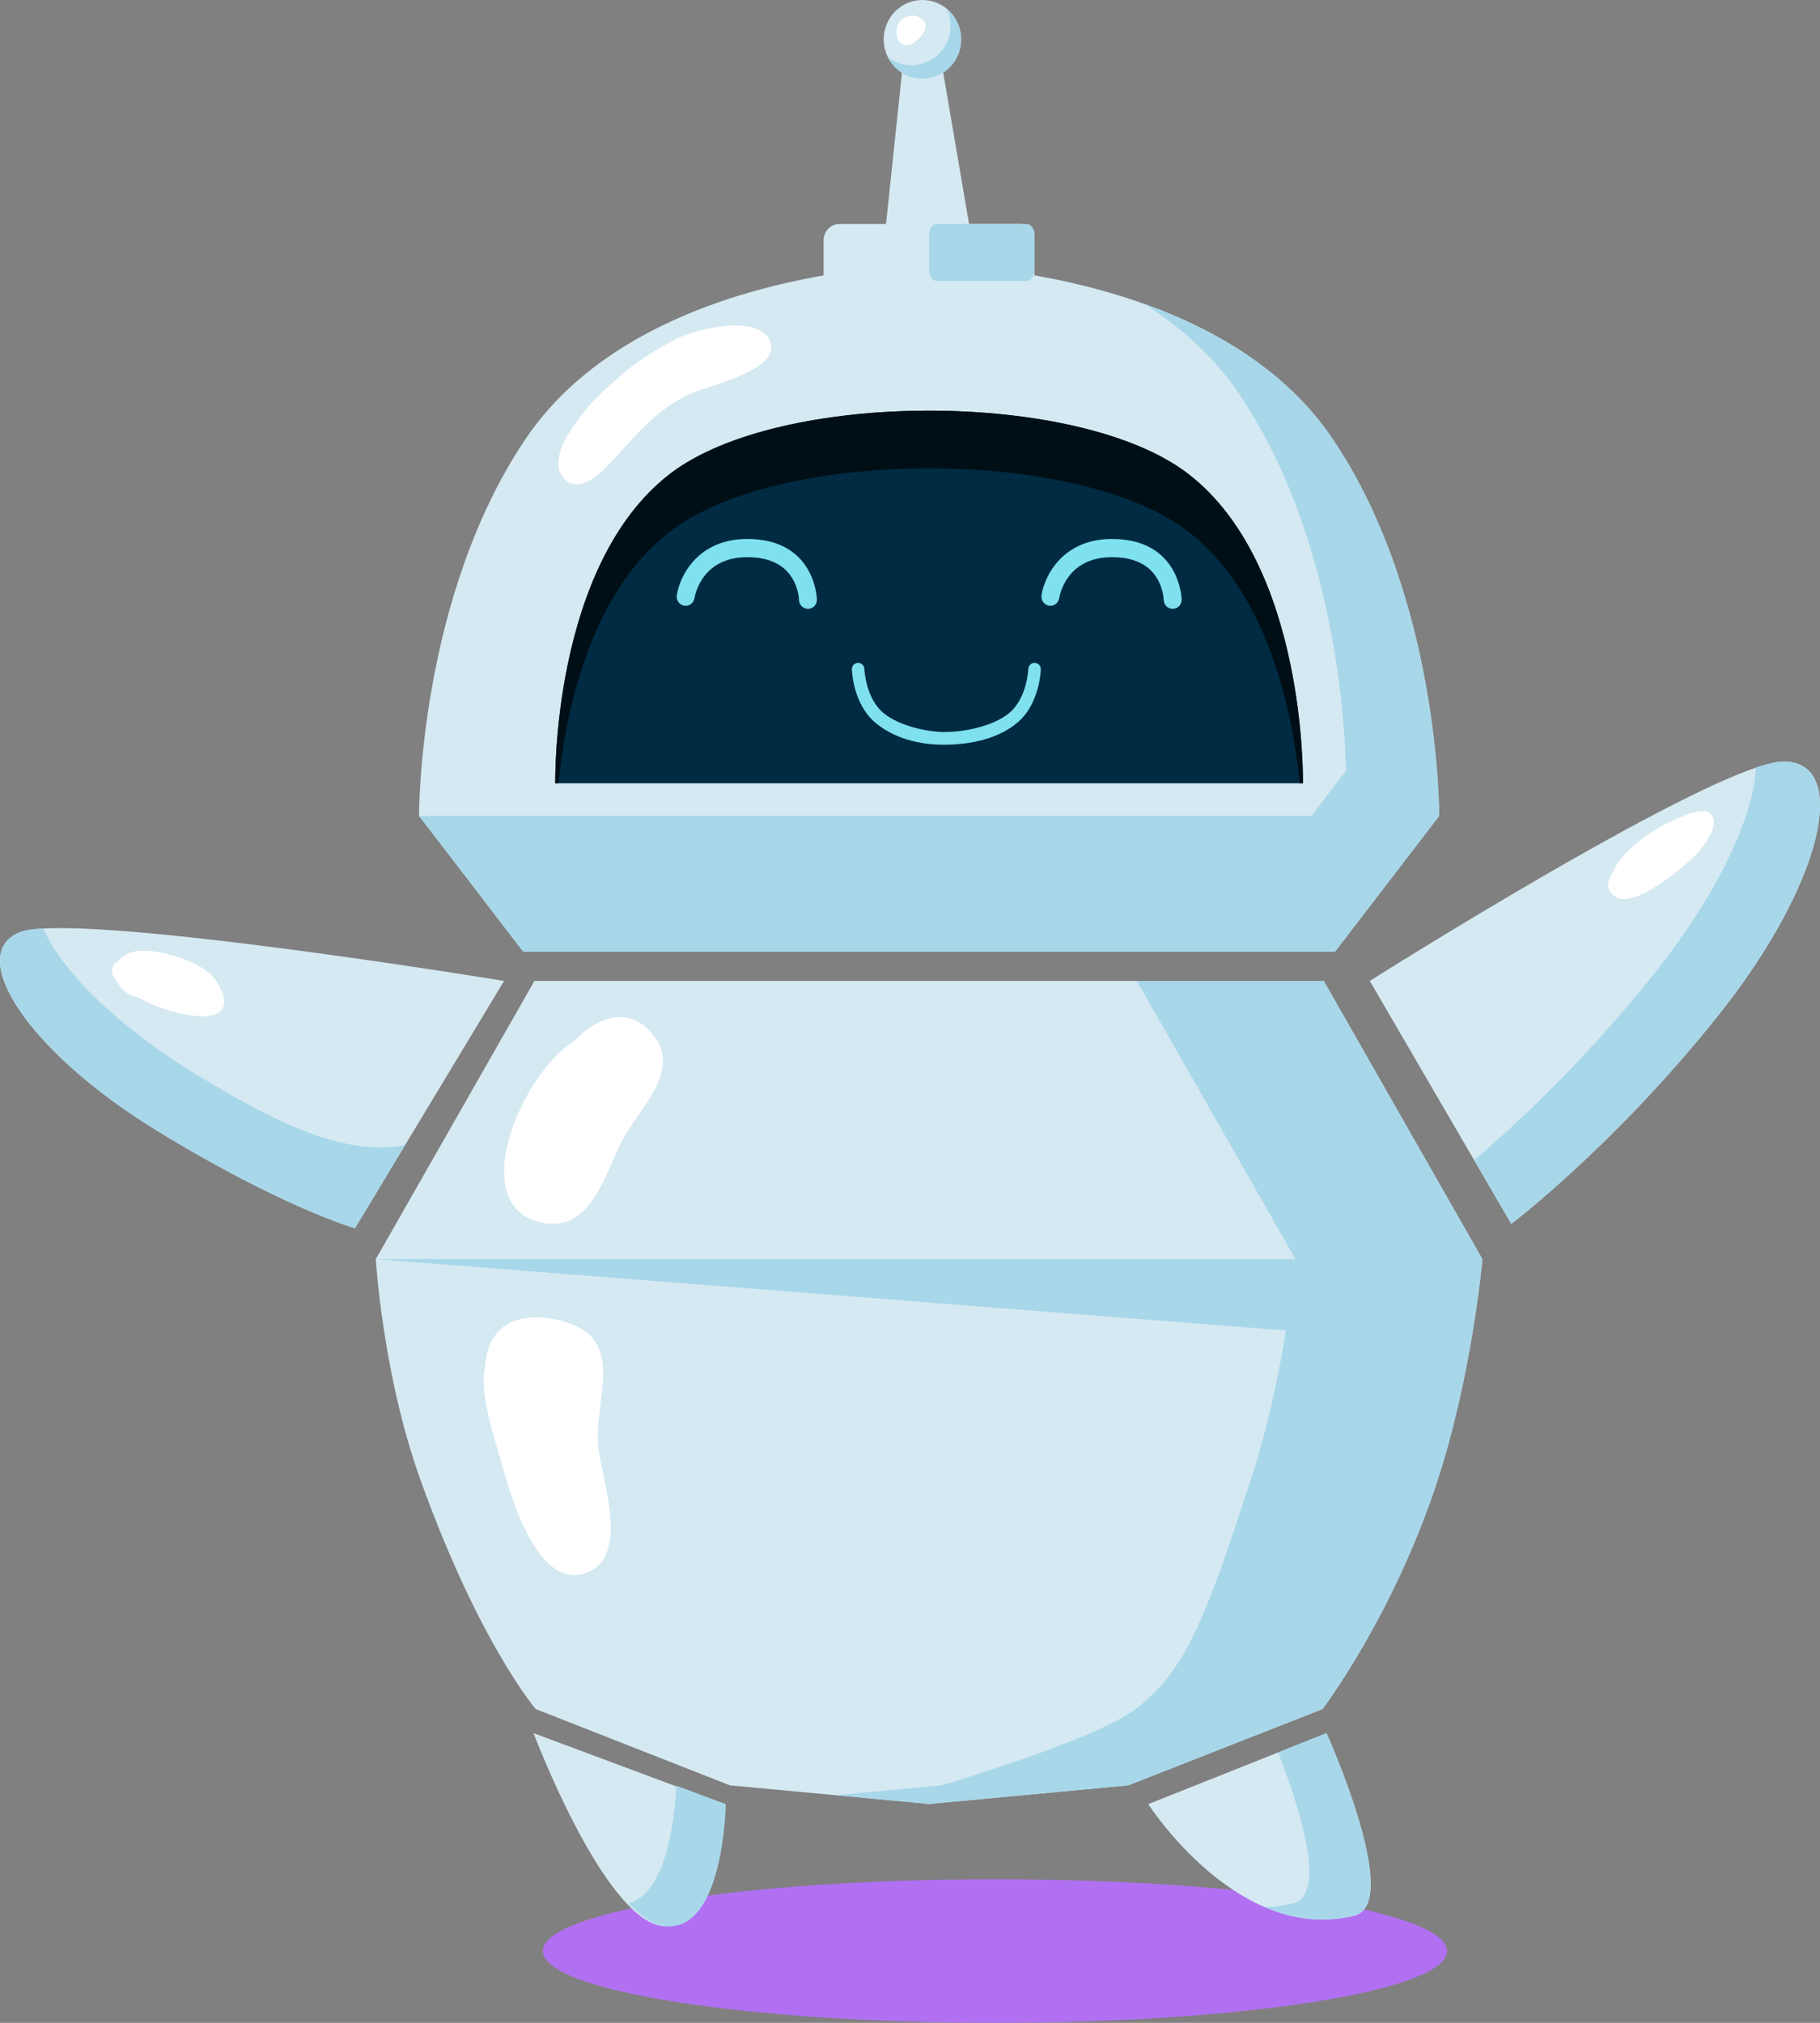 <svg width="153" height="170" viewBox="0 0 153 170" fill="none" xmlns="http://www.w3.org/2000/svg">
<rect x="0" y="0" width="153" height="170" fill="#808080" stroke="none"/>
<g clip-path="url(#clip0_3432_48049)">
<path d="M121.649 163.966C121.649 167.299 104.632 170 83.644 170C62.656 170 45.636 167.299 45.636 163.966C45.636 160.633 62.653 157.932 83.644 157.932C104.634 157.932 121.649 160.633 121.649 163.966Z" fill="#B170F2"/>
<path d="M111.999 36.851C102.122 22.248 78.103 22.248 78.103 22.248C78.103 22.248 54.085 22.248 44.208 36.851C35.144 50.252 35.228 68.567 35.228 68.567L43.983 79.975H112.222L120.976 68.567C120.976 68.567 121.063 50.252 111.997 36.851H111.999Z" fill="#D5E9F2"/>
<path d="M112.012 36.85C108.141 31.126 102.094 27.646 96.175 25.529C99.237 27.467 102.027 29.936 104.156 33.086C113.22 46.487 113.135 64.802 113.135 64.802L104.381 76.21H41.109L43.998 79.974H112.237L120.992 68.566C120.992 68.566 121.078 50.252 112.012 36.85Z" fill="#A8D7E9"/>
<path d="M99.877 39.816C90.675 32.744 65.534 32.744 56.33 39.816C46.337 47.496 46.677 65.828 46.677 65.828H109.528C109.528 65.828 109.867 47.496 99.875 39.816H99.877Z" fill="#002B43"/>
<path d="M46.941 65.828C47.558 59.846 49.599 49.839 56.332 44.665C65.534 37.592 90.675 37.592 99.88 44.665C106.611 49.839 108.654 59.848 109.27 65.828H109.532C109.532 65.828 109.872 47.496 99.88 39.816C90.678 32.744 65.536 32.744 56.332 39.816C46.34 47.496 46.68 65.828 46.68 65.828H46.941Z" fill="#000F16"/>
<path d="M85.624 18.824H70.583C69.84 18.824 69.237 19.437 69.237 20.192V24.986C69.237 25.742 69.84 26.354 70.583 26.354H85.624C86.368 26.354 86.97 25.742 86.97 24.986V20.192C86.97 19.437 86.368 18.824 85.624 18.824Z" fill="#D5E9F2"/>
<path d="M74.1 22.474L76.121 3.309H78.814L82.108 22.588L74.1 22.474Z" fill="#D5E9F2"/>
<path d="M80.799 3.309C80.799 5.137 79.342 6.617 77.543 6.617C75.745 6.617 74.289 5.137 74.289 3.309C74.289 1.481 75.745 0 77.543 0C79.342 0 80.799 1.481 80.799 3.309Z" fill="#D5E9F2"/>
<path d="M79.575 0.725C79.783 1.16 79.9 1.651 79.9 2.168C79.9 3.996 78.443 5.476 76.645 5.476C75.877 5.476 75.171 5.206 74.613 4.753C75.141 5.857 76.253 6.618 77.543 6.618C79.342 6.618 80.798 5.138 80.798 3.309C80.798 2.265 80.32 1.332 79.575 0.725Z" fill="#A8D7E9"/>
<path d="M43.985 79.975H112.224L120.979 68.566H35.231L43.985 79.975Z" fill="#A8D7E9"/>
<path d="M86.97 22.744C86.97 23.226 86.669 23.616 86.297 23.616H78.777C78.404 23.616 78.103 23.226 78.103 22.744V19.695C78.103 19.214 78.404 18.824 78.777 18.824H86.297C86.669 18.824 86.97 19.214 86.97 19.695V22.744Z" fill="#A8D7E9"/>
<path d="M64.672 28.542C63.577 26.415 58.63 27.634 57.013 28.408C55.693 29.041 53.302 30.447 51.778 31.937C50.568 32.916 49.489 34.055 48.549 35.34C47.77 36.407 46.296 38.604 47.24 40.006C48.279 41.546 50.032 40.21 50.902 39.322C53.168 37.005 54.908 34.526 57.981 33.116C59.491 32.423 65.96 31.05 64.672 28.542Z" fill="white"/>
<path d="M76.247 1.402C74.714 1.778 75.301 5.034 77.186 3.281C78.686 1.888 77.115 1.011 76.247 1.402Z" fill="white"/>
<path d="M124.617 105.818L111.281 82.438H44.927L31.591 105.818C31.591 105.818 32.162 115.561 35.378 124.466C40.323 138.156 45.037 143.632 45.037 143.632L61.359 150.04L77.954 151.591V151.619C77.954 151.619 78.065 151.606 78.104 151.606C78.143 151.606 78.253 151.619 78.253 151.619V151.591L94.848 150.04L111.17 143.632C111.17 143.632 117.092 135.875 120.829 124.466C123.777 115.464 124.617 105.818 124.617 105.818Z" fill="#D5E9F2"/>
<path d="M111.281 82.438H95.569L108.905 105.818C108.905 105.818 108.065 115.464 105.117 124.466C101.38 135.875 99.707 140.417 95.459 143.632C91.948 146.287 79.136 150.04 79.136 150.04L70.25 150.871L77.959 151.591V151.619C77.959 151.619 78.069 151.606 78.108 151.606C78.147 151.606 78.257 151.619 78.257 151.619V151.591L94.853 150.04L111.175 143.632C111.175 143.632 117.096 135.875 120.834 124.466C123.781 115.464 124.621 105.818 124.621 105.818L111.285 82.438H111.281Z" fill="#A8D7E9"/>
<path d="M31.591 105.818H124.617L120.992 112.829L31.591 105.818Z" fill="#A8D7E9"/>
<path d="M50.266 121.323C50.002 117.931 52.281 113.254 48.469 111.461C46.513 110.541 43.206 110.163 41.691 112.138C41.133 112.866 40.852 113.782 40.8 114.732C40.254 117.152 41.535 120.691 42.133 122.86C42.838 125.415 45.282 134.394 49.781 131.948C52.848 130.281 50.458 123.833 50.264 121.321L50.266 121.323Z" fill="white"/>
<path d="M55.159 87.319C53.136 84.385 50.29 85.362 48.262 87.493C43.754 90.283 38.967 101.68 45.782 102.796C49.712 103.438 50.915 98.572 52.246 95.941C53.467 93.528 57.144 90.201 55.157 87.322L55.159 87.319Z" fill="white"/>
<path d="M115.148 82.439C115.148 82.439 144.33 64.002 149.942 64.002C155.554 64.002 153.31 74.269 144.33 85.484C135.617 96.367 127.047 102.854 127.047 102.854L115.151 82.439H115.148Z" fill="#D5E9F2"/>
<path d="M149.942 64.002C149.382 64.002 148.585 64.187 147.607 64.517C147.447 68.527 144.473 75.072 138.944 81.977C132.962 89.448 127.047 94.847 123.926 97.499L127.047 102.854C127.047 102.854 135.619 96.367 144.33 85.484C153.31 74.269 155.554 64.002 149.942 64.002Z" fill="#A8D7E9"/>
<path d="M42.377 82.438C42.377 82.438 6.073 76.479 1.604 78.368C-2.865 80.258 2.316 88.358 13.171 95.01C23.704 101.465 29.838 103.222 29.838 103.222L42.375 82.438H42.377Z" fill="#D5E9F2"/>
<path d="M1.606 78.368C2.052 78.179 2.749 78.071 3.636 78.027C5.09 81.433 9.62 86.079 16.303 90.173C23.536 94.603 29.026 97.155 34.054 96.238L29.84 103.223C29.84 103.223 23.707 101.465 13.174 95.01C2.318 88.358 -2.863 80.258 1.606 78.368Z" fill="#A8D7E9"/>
<path d="M18.21 82.476C17.18 80.813 13.533 79.814 11.817 79.909C10.934 79.957 10.351 80.265 10.018 80.687C9.209 81.204 9.287 81.871 9.873 82.537C10.155 83.131 10.728 83.639 11.516 83.805V83.774C14.866 85.663 20.811 86.682 18.207 82.474L18.21 82.476Z" fill="white"/>
<path d="M143.663 68.291C142.895 67.781 140.668 68.931 140.034 69.248C138.976 69.776 136.242 71.525 135.673 73.192C135.037 74.066 134.927 74.926 135.976 75.456C137.56 76.257 141.969 72.627 142.925 71.432C143.521 70.686 144.715 68.99 143.663 68.291Z" fill="white"/>
<path d="M44.851 145.652C44.851 145.652 50.774 161.359 55.736 161.872C60.699 162.385 60.844 151.618 60.844 151.618L44.851 145.652Z" fill="#D5E9F2"/>
<path d="M56.851 150.066C56.793 151.591 56.334 159.024 52.848 159.966C53.869 161.048 54.906 161.77 55.906 161.873C60.868 162.386 61.013 151.62 61.013 151.62L56.854 150.066H56.851Z" fill="#A8D7E9"/>
<path d="M96.532 151.62C96.532 151.62 104.111 163.456 113.871 160.983C117.955 159.949 111.514 145.654 111.514 145.654L96.532 151.62Z" fill="#D5E9F2"/>
<path d="M111.515 145.652L107.45 147.271C109.086 151.456 111.675 159.204 108.708 159.956C107.907 160.158 107.121 160.264 106.353 160.288C108.612 161.252 111.158 161.67 113.871 160.983C117.955 159.949 111.515 145.655 111.515 145.655V145.652Z" fill="#A8D7E9"/>
<path d="M86.985 55.705C86.698 55.697 86.453 55.93 86.444 56.224C86.444 56.258 86.349 58.655 84.849 59.914C83.417 61.115 80.817 61.517 79.553 61.515C78.374 61.568 75.692 61.117 74.26 59.914C72.76 58.655 72.665 56.258 72.665 56.224C72.656 55.93 72.412 55.697 72.124 55.705C71.834 55.714 71.604 55.961 71.613 56.255C71.617 56.374 71.715 59.166 73.591 60.739C75.506 62.345 77.978 62.589 79.305 62.589C80.889 62.589 83.605 62.345 85.52 60.739C87.397 59.166 87.494 56.372 87.498 56.255C87.507 55.961 87.278 55.714 86.987 55.705H86.985Z" fill="#7FE0EE"/>
<path d="M67.923 51.169C67.51 51.169 67.174 50.832 67.17 50.412C67.17 50.407 67.142 49.468 66.588 48.571C65.871 47.413 64.605 46.826 62.822 46.826H62.785C58.937 46.844 58.407 50.121 58.386 50.26C58.323 50.678 57.94 50.966 57.529 50.905C57.117 50.841 56.834 50.451 56.894 50.033C57.137 48.401 58.675 45.312 62.779 45.295H62.822C68.553 45.295 68.676 50.344 68.678 50.394C68.683 50.817 68.35 51.164 67.934 51.169C67.932 51.169 67.927 51.169 67.925 51.169H67.923Z" fill="#7FE0EE"/>
<path d="M98.583 51.169C98.172 51.169 97.835 50.832 97.83 50.412C97.83 50.407 97.802 49.468 97.248 48.571C96.532 47.413 95.266 46.826 93.482 46.826H93.445C89.597 46.844 89.067 50.121 89.046 50.26C88.983 50.678 88.6 50.966 88.189 50.905C87.778 50.841 87.494 50.451 87.555 50.033C87.797 48.401 89.336 45.312 93.439 45.295H93.482C99.213 45.295 99.336 50.344 99.339 50.394C99.343 50.817 99.01 51.164 98.594 51.169C98.592 51.169 98.588 51.169 98.585 51.169H98.583Z" fill="#7FE0EE"/>
</g>
<defs>
<clipPath id="clip0_3432_48049">
<rect width="153" height="170" fill="white"/>
</clipPath>
</defs>
</svg>
